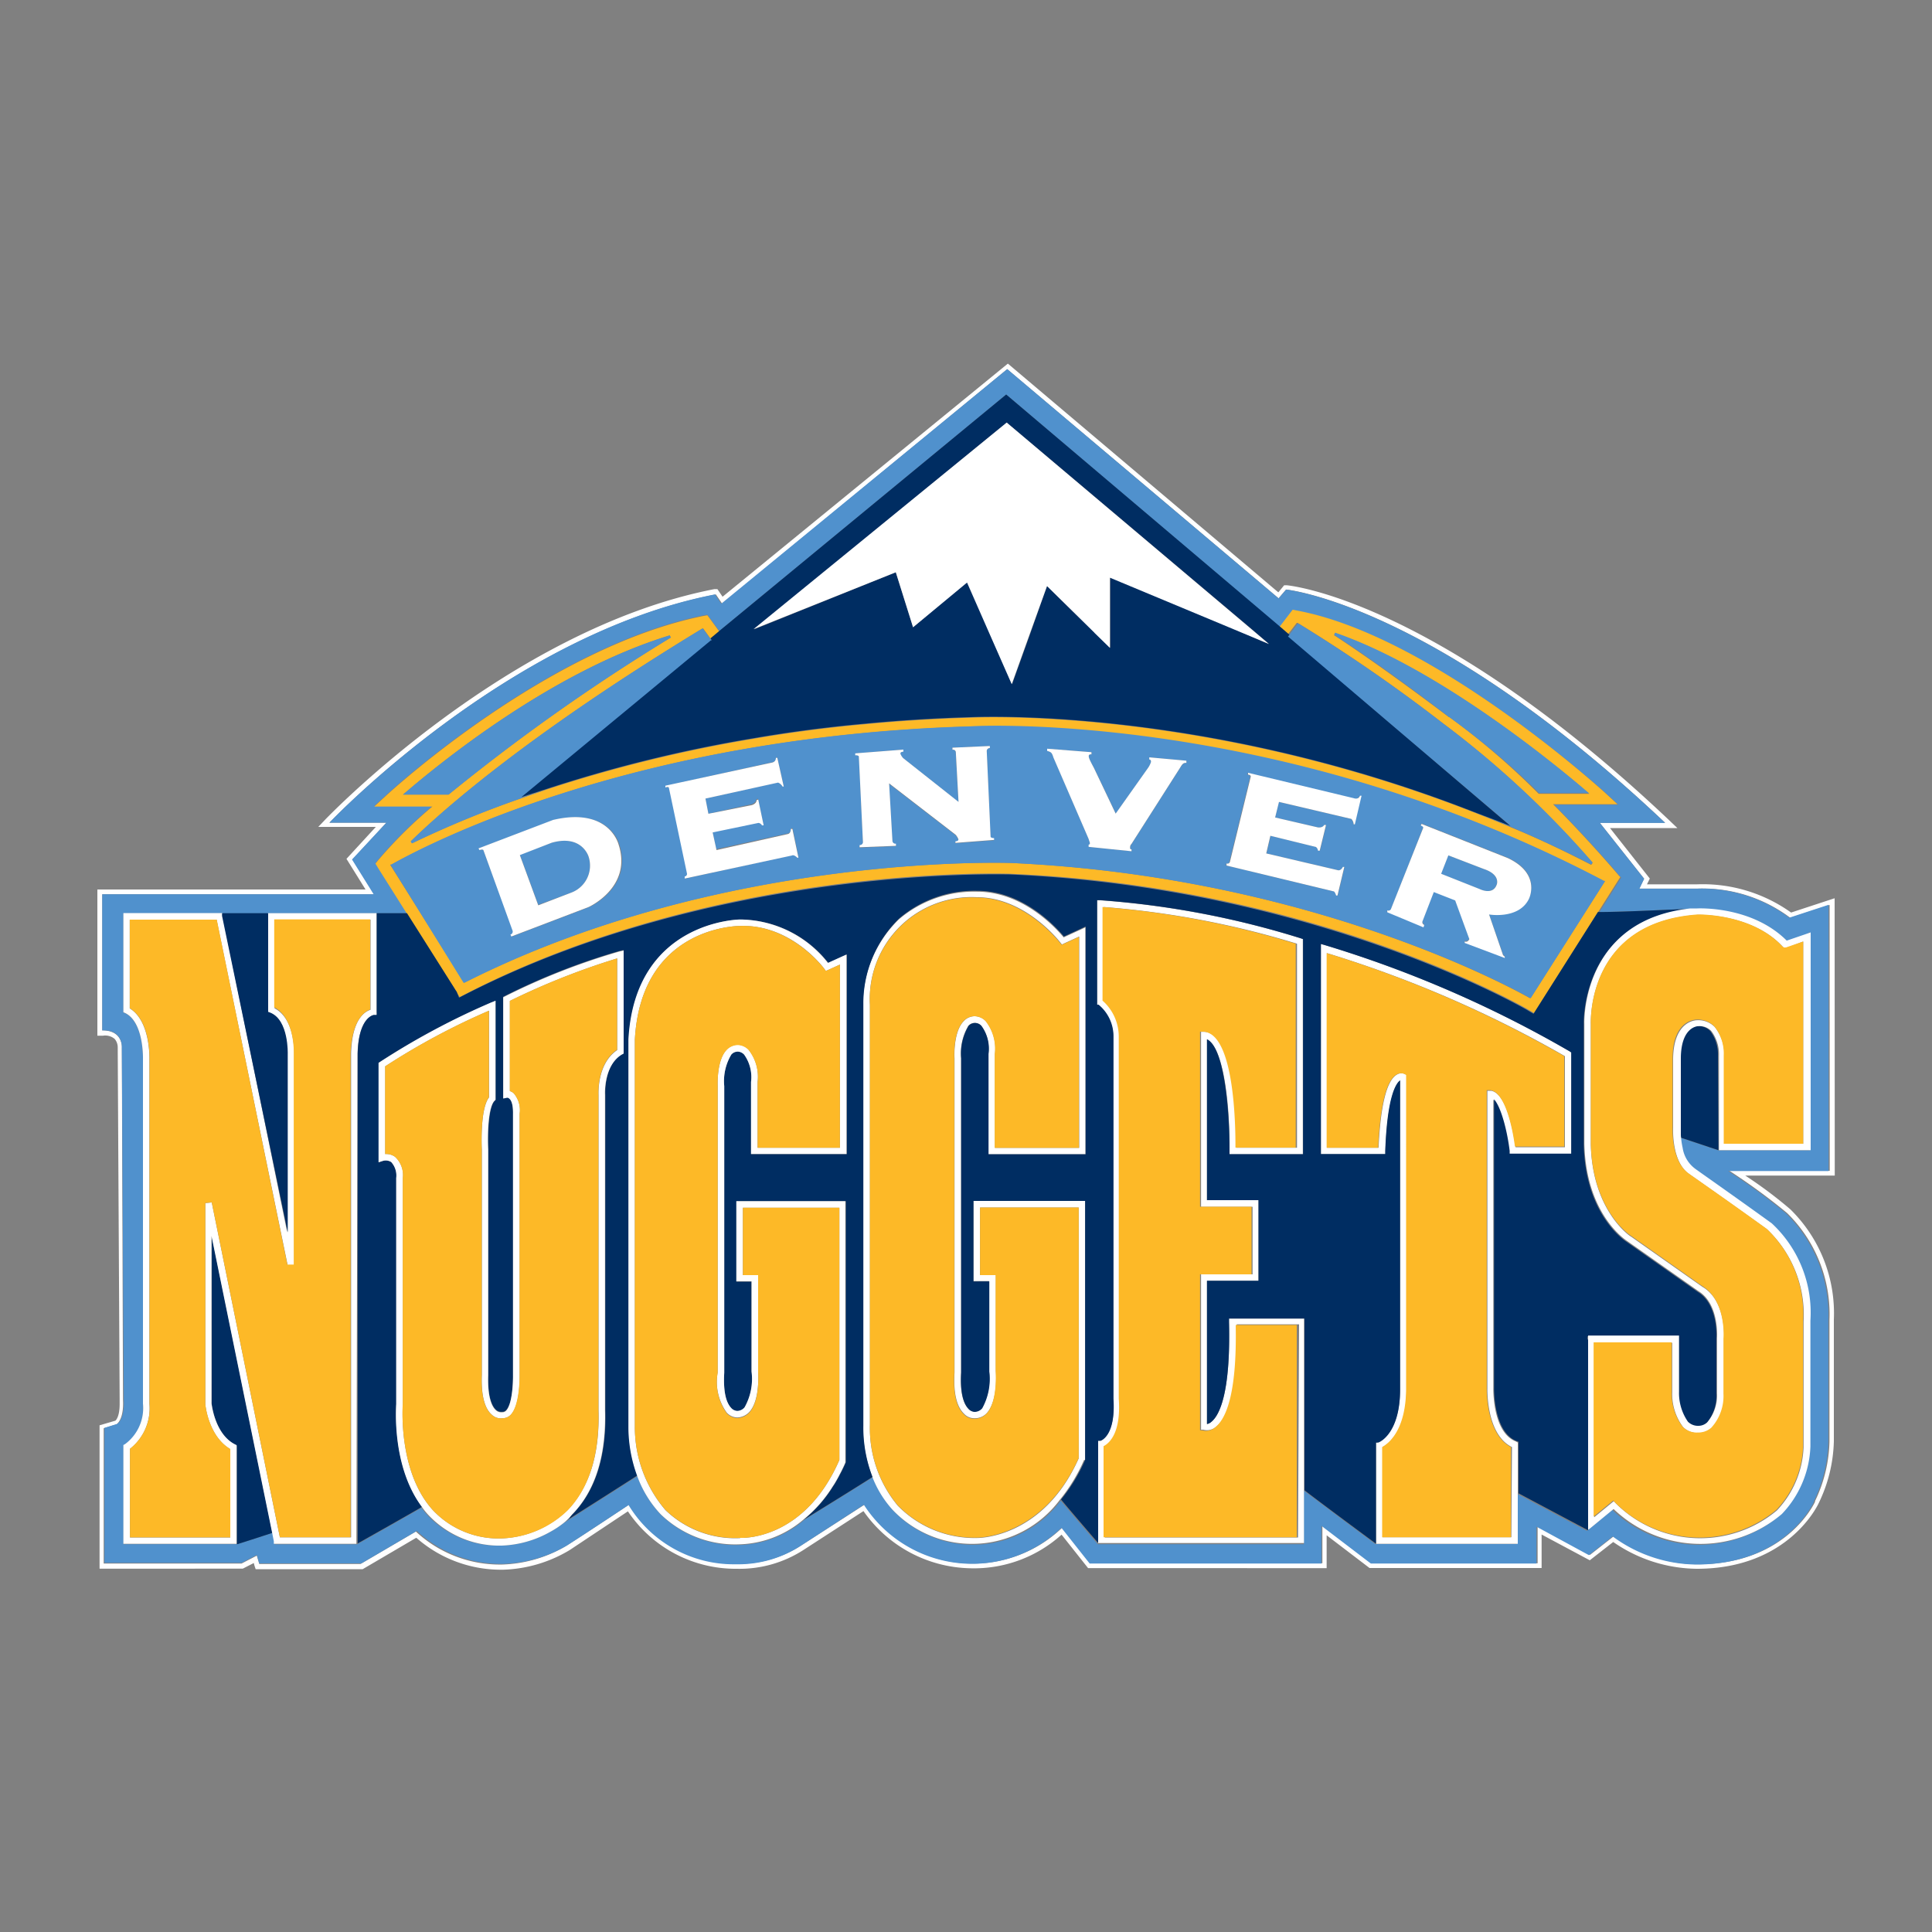 <svg id="Layer_1" data-name="Layer 1" xmlns="http://www.w3.org/2000/svg" viewBox="0 0 150 150"><rect x="0" y="0" width="150" height="150" fill="#808080" stroke="none"/><defs><style>.cls-1{fill:#fff;}.cls-2{fill:#5091cd;}.cls-3{fill:#002d62;}.cls-4{fill:#fdb927;}</style></defs><title>Artboard 1 copy 6</title><path class="cls-1" d="M142.44,69.74l-3.38,1.11a11.79,11.79,0,0,0-7.33-2.19h-3.86l.22-.45L125,64.29l5.23,0-.67-.64c-17.89-16.9-29.19-18.17-29.66-18.21l-.2,0-.45.55-21-17.76L56.1,46.33l-.4-.59-.24,0c-16.05,3.12-30,17.69-30.15,17.83l-.6.63h4.47L26.9,66.68l1.48,2.38H7.56V80.41H8a1.13,1.13,0,0,1,.9.25,1,1,0,0,1,.24.65v0c0,.21.15,27.35.15,27.35V109c0,1-.29,1.26-.33,1.3l-1.23.36v11.13H18.85l.86-.44c0,.09.14.48.14.48h8.31l4.16-2.44a9.94,9.94,0,0,0,6.78,2.48,10.61,10.61,0,0,0,5.14-1.53l4.51-3a10.08,10.08,0,0,0,8.44,4.46,9.16,9.16,0,0,0,5.22-1.48s3.6-2.33,4.63-3a10.36,10.36,0,0,0,8.28,4.44,10.14,10.14,0,0,0,7.1-2.61l2.06,2.6H103V119.2l3.33,2.54h13.36v-2.6l3.74,2,1.82-1.42a11.57,11.57,0,0,0,6.49,2.08h0c7.19,0,9.46-5.08,9.48-5.13a11.6,11.6,0,0,0,1.16-4.77v-9.45A11.29,11.29,0,0,0,139,93.89a33.73,33.73,0,0,0-3.5-2.62h6.95Zm-.38,21.16h-7.79a47.91,47.91,0,0,1,4.48,3.28,11,11,0,0,1,3.29,8.29v9.45a11.19,11.19,0,0,1-1.12,4.62l0,.06c-.26.54-2.53,4.85-9.12,4.85a11.06,11.06,0,0,1-6.5-2.18l-1.85,1.45-4.07-2.21v2.86H106.5l-3.83-2.92v2.92h-18l-2.19-2.77a10,10,0,0,1-15.34-1.79L62.19,120a8.89,8.89,0,0,1-5,1.41,9.54,9.54,0,0,1-8.33-4.6S45.36,119.14,44,120a10.39,10.39,0,0,1-5,1.47,9.57,9.57,0,0,1-6.71-2.56l-4.3,2.52H20.13l-.19-.65-1.18.61H8.05V110.89l1-.31h0c.11-.08.57-.49.5-1.89L9.46,81.36S9.57,80,7.94,80V69.43H29.05l-1.68-2.7L30,63.87H25.58s13.83-14.6,30-17.72l.49.72L78.2,28.66,99.27,46.45l.58-.68s11.43,1.1,29.43,18.11l-5.07,0,3.44,4.34-.37.77h4.48A11.36,11.36,0,0,1,139,71.26l3.05-1Z"/><path class="cls-2" d="M130.43,88.11c0-.14,0-.26,0-.36C130.42,87.85,130.42,88,130.43,88.11Z"/><path class="cls-2" d="M65.23,114.39c-.09.18-.18.35-.28.52C65.05,114.74,65.14,114.57,65.23,114.39Z"/><path class="cls-2" d="M44.4,117.6l-.24.23A2.55,2.55,0,0,0,44.4,117.6Z"/><path class="cls-2" d="M35.26,76.73l0,0Z"/><path class="cls-2" d="M130.42,87.57v0Z"/><path class="cls-2" d="M131.76,69h-4.48l.37-.77-3.44-4.34,5.07,0c-18-17-29.43-18.11-29.43-18.11l-.58.68L78.2,28.66,56,46.87l-.49-.72C39.41,49.27,25.58,63.87,25.58,63.87H30l-2.67,2.86,1.68,2.7H7.94V80c1.63-.07,1.52,1.34,1.52,1.34l.15,27.32c.07,1.4-.39,1.81-.5,1.89h0l-1,.31v10.48H18.76l1.18-.61.19.65h7.93l4.3-2.52a9.57,9.57,0,0,0,6.71,2.56A10.39,10.39,0,0,0,44,120c1.32-.84,4.8-3.15,4.8-3.15a9.54,9.54,0,0,0,8.33,4.6,8.89,8.89,0,0,0,5-1.41l4.94-3.21a10,10,0,0,0,15.34,1.79l2.19,2.77h18v-2.92l3.83,2.92h12.86v-2.86l4.07,2.21,1.85-1.45a11.06,11.06,0,0,0,6.5,2.18c6.59,0,8.86-4.31,9.12-4.85l0-.06a11.19,11.19,0,0,0,1.12-4.62v-9.45a11,11,0,0,0-3.29-8.29,47.91,47.91,0,0,0-4.48-3.28h7.79V70.25l-3.05,1A11.36,11.36,0,0,0,131.76,69Zm8.76,3.36V89.31H133.4l-3-1s0-.08,0-.12a6.59,6.59,0,0,0,.14,1,2.48,2.48,0,0,0,.92,1.58s2.44,1.71,6,4.28a9.46,9.46,0,0,1,3,7.55v9.76a8,8,0,0,1-2.22,5.26,9.76,9.76,0,0,1-13.06-.39l-1.58,1.3-.27.22-.13.1s-4.46-2.35-5.42-2.88v3.91h-11s-4.53-3.36-5.55-4.15v4.16h-16s-2.37-2.75-2.88-3.38a8.51,8.51,0,0,1-13,.77,8.18,8.18,0,0,1-1.58-2.59c-.78.51-4.34,2.72-5.35,3.33l-.28.23a8,8,0,0,1-4.65,1.7,8.33,8.33,0,0,1-6.17-2.34,8.59,8.59,0,0,1-1.83-3c-.83.54-4.82,3.08-5.74,3.65a7,7,0,0,1-1,.66,8.24,8.24,0,0,1-3.8,1.08,7.57,7.57,0,0,1-5.75-2.35,5.29,5.29,0,0,1-.47-.59c-1.1.65-5,2.84-5,2.84H21.32l0-.2-.14-.7c-.72.26-2.76.89-2.76.89H9.59v-7.67l.13-.07A3.48,3.48,0,0,0,11.1,109l0-26.72s.09-2.89-1.38-3.61l-.14-.06v-.17l0-7.28v-.25h11.2v0H31.6a.16.16,0,0,1,0-.07l-2.22-3.52L29.15,67l.23-.28a35,35,0,0,1,4.19-4.15H29.06l1-.92c.51-.47,12.55-11.44,24.52-13.87l.34-.06.2.27.73,1L78.12,30.63l21.3,18.08.82-1.07.2-.26.32.06c10,1.86,22.51,12.87,23.9,14.12l1,.92h-5c2.86,2.88,4.91,5.31,5.14,5.58l.08.07-.29.46-1.4,2.21c2.3,0,6-.23,7.13-.23h0l.53,0c.18,0,4.29-.16,6.89,2.5l1.52-.52Z"/><path class="cls-2" d="M64.66,115.38a.05.05,0,0,1,0,0A.05.05,0,0,0,64.66,115.38Z"/><path class="cls-2" d="M130.42,87.72v0Z"/><path class="cls-2" d="M65.65,113.51c-.11.27-.24.53-.36.77C65.41,114,65.54,113.78,65.65,113.51Z"/><path class="cls-3" d="M133.38,81.94a3,3,0,0,0-.6-1.9,1.26,1.26,0,0,0-1-.37c-.05,0-1.32,0-1.36,2.53v5.37h0v.17c0,.1,0,.22,0,.36v.08s0,.08,0,.12l3,1,0-.25Z"/><path class="cls-3" d="M16.44,109s.24,2.36,1.81,3.17l.14.07v7.66s2-.63,2.76-.89l-4.7-23Z"/><path class="cls-4" d="M35.23,76.69l0,0c.12.2.2.31.2.31l.26.41.43-.22c19.39-10,41.36-9.38,42.29-9.35,23.85,1,40.11,10.46,40.26,10.56l.44.26,5-7.9,1.4-2.21.29-.46-.08-.07c-.23-.27-2.28-2.7-5.14-5.58h5l-1-.92c-1.39-1.25-13.85-12.26-23.9-14.12l-.32-.06-.2.26-.82,1.07.07.06h0l.59.51.68-.88.07,0a125.85,125.85,0,0,1,11.26,7.78A74.39,74.39,0,0,1,123.65,67l-.11.15c-1.94-1-4-2-6.08-2.85-1.12-.48-2.23-.92-3.34-1.35-21-8.14-38.58-7.24-38.76-7.23-2.75.08-5.52.25-8.23.51-2.89.26-5.81.64-8.69,1.14h0a109,109,0,0,0-16,3.93c-.67.23-1.35.45-2,.69h0A79.1,79.1,0,0,0,32,65.47l-.1-.15c2.8-2.73,9.47-8.51,22.63-16.52l.07,0,.58.8.6-.5h0l.07-.06-.73-1-.2-.27-.34.06c-12,2.43-24,13.4-24.52,13.87l-1,.92h4.51a35,35,0,0,0-4.19,4.15l-.23.28.19.32,2.22,3.52a.16.16,0,0,0,0,.07h0Zm77.27-21h0s-5-3.81-8.92-6.37l.08-.17c8,2.76,17,10.13,19.54,12.32l.19.16h-.25l-3.68,0A57.32,57.32,0,0,0,112.5,55.66Zm-81.21,6,.19-.16C34,59.38,42.77,52.15,52,49.33l.08.17A154.41,154.41,0,0,0,34.83,61.69Zm-1,5.45.08,0c3-1.66,19-10,45-10.73,1,0,24.31-1.06,49.15,12l.09,0-5.77,9.08-.08,0C115.93,75.9,100.57,68,78.48,67c-.22,0-22.43-.82-42.38,9.27l-.07,0Z"/><path class="cls-2" d="M123.39,61.6l-.19-.16c-2.56-2.19-11.55-9.56-19.54-12.32l-.08.17c4,2.56,8.87,6.33,8.92,6.37h0a57.32,57.32,0,0,1,7,5.91l3.68,0Z"/><path class="cls-2" d="M52.08,49.5,52,49.33c-9.23,2.82-18,10.05-20.52,12.2l-.19.16h3.54A154.41,154.41,0,0,1,52.08,49.5Z"/><path class="cls-2" d="M116.2,68.67s.32-.76-1-1.2l-2.76-1.06-.57,1.43,3,1.19S115.9,69.55,116.2,68.67Z"/><path class="cls-2" d="M44.39,69.29a2.24,2.24,0,0,0,1.31-2.78s-.51-1.75-2.87-1.08l-2.47.92,1.43,3.9Z"/><path class="cls-2" d="M36.1,76.28C56.05,66.19,78.26,67,78.48,67c22.09,1,37.45,8.89,40.3,10.47l.08,0,5.77-9.08-.09,0c-24.84-13.08-48.17-12.07-49.15-12-26,.75-42.08,9.07-45,10.73l-.08,0L36,76.32Zm71.62-5.6a.21.21,0,0,0,.29-.12l2.49-6.32c0-.12-.19-.17-.19-.17l.06-.13,6.69,2.65c2.67,1.24,1.64,3.18,1.64,3.18-.79,1.6-3.09,1.2-3.09,1.2l1.09,3.15a.34.34,0,0,1,.13.13l0,.08-3.11-1.17,0-.11c.25.09.36-.19.36-.19-.06-.21-1.1-3-1.1-3l-1.66-.65-.87,2.25a.22.22,0,0,0,.13.3l-.06.15-2.85-1.13ZM95.19,67.05a.2.2,0,0,0,.27-.16l1.61-6.59c0-.13-.21-.15-.21-.15l0-.14,8.18,2s.37.15.49-.19l.12,0L105.17,64l-.09,0a.68.68,0,0,0-.18-.42l-5.62-1.32L99,63.47l3.34.77s.35.06.49-.19l.14,0-.49,2-.13,0a.42.42,0,0,0-.16-.29l-3.54-.87-.32,1.37,5.55,1.3s.22.09.4-.25l.11,0-.53,2.22-.1,0s-.11-.35-.29-.34l-8.29-2ZM81.31,58.13l3.44.27,0,.17c-.13,0-.22,0-.21.15s0,.21.4.9l1.69,3.55,2.5-3.53a1.74,1.74,0,0,0,.24-.47c0-.09,0-.19-.13-.2l0-.17,2.88.26,0,.17c-.26,0-.33.12-.51.41l-3.7,5.8c-.06.12-.15.19-.16.32s0,.16.11.18v.15l-3.33-.34,0-.17c.17,0,.07-.23.07-.23l-.08-.24-2.72-6.29c-.12-.38-.17-.43-.5-.52Zm-11.18.07v.16s-.29,0-.22.19a1.11,1.11,0,0,0,.2.31l4.3,3.4-.21-3.87a.21.21,0,0,0-.26-.18v-.16l2.9-.13v.16a.23.23,0,0,0-.24.23L76.9,65c0,.12.27.1.27.1l0,.14-3,.23v-.12s.29,0,.22-.19a1.11,1.11,0,0,0-.2-.31l.14.1-5.31-4.1.26,4.49a.23.23,0,0,0,.27.19v.17l-2.82.11,0-.17A.24.24,0,0,0,67,65.4l-.31-6.67c0-.11-.26-.09-.26-.09l0-.15Zm-10.25,1s.4,0,.36-.38l.11,0,.5,2.23-.09,0a.71.71,0,0,0-.35-.31L54.77,62,55,63.18l3.35-.74s.35-.1.37-.38l.13-.05.42,2-.13,0a.38.38,0,0,0-.27-.19l-3.56.74.3,1.37,5.56-1.22s.23,0,.25-.4l.12,0L62,66.57l-.09,0s-.25-.26-.41-.17L53.2,68.21l0-.16a.2.2,0,0,0,.17-.26l-1.4-6.64c-.06-.1-.24,0-.24,0l0-.14ZM43,63.66c4.38-1,5.09,1.92,5.09,1.92,1.07,3.32-2.33,4.84-2.33,4.84l-6,2.29-.07-.15a.24.24,0,0,0,.17-.29L37.53,66c-.08-.09-.28,0-.28,0l-.08-.13Z"/><path class="cls-2" d="M55.2,49.76l.07,0-.11-.15-.58-.8-.07,0c-13.16,8-19.83,13.79-22.63,16.52l.1.15A79.1,79.1,0,0,1,40.41,62h0c.66-.24,1.34-.46,2-.69l-1.93.62Z"/><path class="cls-2" d="M117.29,64.13c-1.06-.43-2.12-.83-3.17-1.22,1.11.43,2.22.87,3.34,1.35,2.09.9,4.14,1.86,6.08,2.85l.11-.15a74.39,74.39,0,0,0-11.56-10.75,125.85,125.85,0,0,0-11.26-7.78l-.07,0-.68.88-.11.14Z"/><path class="cls-1" d="M37.53,66l2.27,6.27a.24.24,0,0,1-.17.29l.07.15,6-2.29s3.4-1.52,2.33-4.84c0,0-.71-2.95-5.09-1.92l-5.79,2.21.08.13S37.45,65.91,37.53,66Zm5.3-.57c2.36-.67,2.87,1.08,2.87,1.08a2.24,2.24,0,0,1-1.31,2.78l-2.6,1-1.43-3.9Z"/><path class="cls-1" d="M51.93,61.15l1.4,6.64a.2.2,0,0,1-.17.26l0,.16,8.33-1.79c.16-.09.41.17.41.17l.09,0-.47-2.23-.12,0c0,.38-.25.4-.25.4L55.63,66l-.3-1.37,3.56-.74a.38.38,0,0,1,.27.19l.13,0-.42-2-.13.05c0,.28-.37.38-.37.38L55,63.18,54.77,62l5.64-1.24a.71.71,0,0,1,.35.31l.09,0-.5-2.23-.11,0c0,.36-.36.38-.36.38L51.66,61l0,.14S51.87,61.05,51.93,61.15Z"/><path class="cls-1" d="M66.68,58.73,67,65.4a.24.24,0,0,1-.26.21l0,.17,2.82-.11V65.5a.23.23,0,0,1-.27-.19l-.26-4.49,5.31,4.1-.14-.1a1.11,1.11,0,0,1,.2.31c.07.18-.22.19-.22.19v.12l3-.23,0-.14s-.23,0-.27-.1l-.3-6.66a.23.23,0,0,1,.24-.23v-.16l-2.9.13v.16a.21.21,0,0,1,.26.18l.21,3.87-4.3-3.4a1.11,1.11,0,0,1-.2-.31c-.07-.19.22-.19.22-.19V58.2l-3.74.29,0,.15S66.64,58.62,66.68,58.73Z"/><path class="cls-1" d="M103.74,69.53l.1,0,.53-2.22-.11,0c-.18.34-.4.25-.4.25l-5.55-1.3.32-1.37,3.54.87a.42.42,0,0,1,.16.29l.13,0,.49-2-.14,0c-.14.25-.49.19-.49.19L99,63.47l.3-1.21,5.62,1.32a.68.68,0,0,1,.18.42l.09,0,.52-2.22-.12,0c-.12.34-.49.19-.49.19L96.9,60l0,.14s.2,0,.21.15l-1.61,6.59a.2.2,0,0,1-.27.16l0,.16,8.29,2C103.63,69.18,103.74,69.53,103.74,69.53Z"/><path class="cls-1" d="M110.58,71.81a.22.22,0,0,1-.13-.3l.87-2.25,1.66.65s1,2.74,1.1,3c0,0-.11.28-.36.19l0,.11,3.11,1.17,0-.08a.34.34,0,0,0-.13-.13L115.61,71s2.3.4,3.09-1.2c0,0,1-1.94-1.64-3.18l-6.69-2.65-.06.13s.19.05.19.17L108,70.56a.21.21,0,0,1-.29.12l0,.15L110.52,72Zm1.87-5.4,2.76,1.06c1.31.44,1,1.2,1,1.2-.3.88-1.32.36-1.32.36l-3-1.19Z"/><path class="cls-1" d="M81.79,58.82l2.72,6.29.08.24s.1.21-.07.23l0,.17,3.33.34v-.15c-.08,0-.12,0-.11-.18s.1-.2.16-.32l3.7-5.8c.18-.29.25-.43.51-.41l0-.17-2.88-.26,0,.17c.12,0,.14.11.13.2a1.74,1.74,0,0,1-.24.47l-2.5,3.53-1.69-3.55c-.37-.69-.39-.78-.4-.9s.08-.17.21-.15l0-.17-3.44-.27,0,.17C81.62,58.39,81.67,58.44,81.79,58.82Z"/><path class="cls-1" d="M27.76,81.82c.07-2.84,1.24-3,1.25-3l.23,0a1.62,1.62,0,0,0,0-.22V70.9H20.78v7.67l.16.06c1.45.57,1.36,3.2,1.36,3.22s0,9.26,0,13.84L17.28,71.1l0-.21H9.58v.25l0,7.28v.17l.14.06c1.47.72,1.38,3.58,1.38,3.61l0,26.72a3.48,3.48,0,0,1-1.39,3.14l-.13.07v7.67h8.79v-7.66l-.14-.07c-1.57-.81-1.8-3.14-1.81-3.17v-13l4.7,23,.14.7,0,.2h6.41v-.24Zm-.5,0s0,34.26,0,37.54H21.73l-5.29-26-.5.05V109c0,.12.25,2.52,1.94,3.51v6.86H10.09v-6.88A4,4,0,0,0,11.6,109l0-26.71c0-.12.09-3-1.53-4l0-6.88h6.75l5.52,26.85.5,0,0-16.35c0-.11.09-2.8-1.52-3.62V71.4h7.45v7C28.28,78.55,27.32,79.2,27.26,81.81Z"/><path class="cls-1" d="M84.25,113.34V93.24H75.58v6.22h1.21v7a4.73,4.73,0,0,1-.55,2.85.79.79,0,0,1-.6.28.69.69,0,0,1-.48-.25c-.3-.32-.65-1.06-.55-2.79V82.15a4.22,4.22,0,0,1,.57-2.51.67.67,0,0,1,1,0,3,3,0,0,1,.55,2.18v7.79h7.54V72l-.36.17-1.33.61c-.59-.71-3.15-3.55-6.73-3.55a9,9,0,0,0-6.06,2.15A9.19,9.19,0,0,0,67,78v32.62a10.66,10.66,0,0,0,.71,4,8.18,8.18,0,0,0,1.58,2.59,8.51,8.51,0,0,0,13-.77,13.29,13.29,0,0,0,1.87-3.08Zm-.5-.11c-2.77,6.23-7.82,6.18-7.87,6.18a8.34,8.34,0,0,1-6.18-2.51,9.4,9.4,0,0,1-2.16-6.24V78a7.9,7.9,0,0,1,8.32-8.34c3.76,0,6.44,3.47,6.46,3.51l.13.16.18-.09,1.16-.53V89.12H77.25V81.83a3.46,3.46,0,0,0-.71-2.55,1.23,1.23,0,0,0-.83-.38,1.16,1.16,0,0,0-.9.4c-.8.83-.71,2.78-.7,2.86v24.4c-.09,1.54.15,2.61.71,3.17a1.08,1.08,0,0,0,.83.38,1.26,1.26,0,0,0,1-.44c.84-1,.68-3.12.67-3.21s0-7.25,0-7.25V99H76.09V93.75h7.66Z"/><path class="cls-1" d="M95.42,102.37v.26c.14,5.69-.8,7.3-1.37,7.76a.67.67,0,0,1-.34.17V99.44h4V93.18h-4V80.69c1.36.63,1.8,5.53,1.75,8.67v.25h5.69V72.91l-.17-.06A68.8,68.8,0,0,0,85.44,69.9h-.26V78l.11.08a3.17,3.17,0,0,1,1.14,2.41V108.6c.21,2.92-1,3.26-1,3.26l-.19,0s0,7.94,0,7.94h16V102.37Zm5.36,17h-15v-7.07c.43-.22,1.37-1,1.18-3.69V80.44a3.73,3.73,0,0,0-1.26-2.75V70.42a69.1,69.1,0,0,1,15,2.85V89.11H96c0-1.67-.08-8.88-2.49-9h-.26V93.69h4v5.25h-4V111l.17,0a1.08,1.08,0,0,0,1-.23c.8-.61,1.71-2.48,1.6-7.95h4.84Z"/><path class="cls-1" d="M117.68,111.91c-1.83-.72-1.74-4.14-1.74-4.17V85.38c.58.62,1,2.56,1.21,4l0,.22H122V81.71l-.12-.08a89.47,89.47,0,0,0-19-8.25l-.32-.09V89.61h5v-.24c.18-4.35.87-5.28,1.15-5.48h0v23.88c0,3.52-1.63,4.16-1.7,4.19l-.17.06v7.84h11V112Zm-.34,7.44h-10v-7c.49-.27,1.9-1.3,1.86-4.59V83.45l-.14-.07a.66.66,0,0,0-.6.05c-.8.46-1.27,2.37-1.43,5.68h-4V74a89.76,89.76,0,0,1,18.47,8v7.07h-3.83c-.14-1-.66-4.15-1.89-4.38l-.3,0v23.09c0,.14-.08,3.6,1.91,4.57Z"/><path class="cls-4" d="M28.74,78.38v-7H21.29v6.83c1.61.82,1.52,3.51,1.52,3.62l0,16.35-.5,0L16.83,71.4H10.08l0,6.88c1.62,1,1.53,3.87,1.53,4l0,26.71a4,4,0,0,1-1.52,3.49v6.88h7.79v-6.86c-1.69-1-1.93-3.39-1.94-3.51V93.4l.5-.05,5.29,26h5.49c0-3.28,0-37.53,0-37.54C27.32,79.2,28.28,78.55,28.74,78.38Z"/><path class="cls-4" d="M76.09,99H77.3v.25s0,7.27,0,7.25.17,2.26-.67,3.21a1.26,1.26,0,0,1-1,.44,1.08,1.08,0,0,1-.83-.38c-.56-.56-.8-1.63-.71-3.17V82.16c0-.08-.1-2,.7-2.86a1.16,1.16,0,0,1,.9-.4,1.23,1.23,0,0,1,.83.38,3.46,3.46,0,0,1,.71,2.55v7.29h6.54V72.74l-1.16.53-.18.09-.13-.16s-2.7-3.51-6.46-3.51A7.9,7.9,0,0,0,67.54,78v32.63a9.4,9.4,0,0,0,2.16,6.24,8.34,8.34,0,0,0,6.18,2.51c.05,0,5.1,0,7.87-6.18V93.75H76.09Z"/><path class="cls-4" d="M94.34,110.82a1.08,1.08,0,0,1-1,.23l-.17,0V98.94h4V93.69h-4V80.1h.26c2.41.12,2.5,7.33,2.49,9h4.68V73.27a69.1,69.1,0,0,0-15-2.85v7.27a3.73,3.73,0,0,1,1.26,2.75v28.15c.19,2.69-.75,3.47-1.18,3.69v7.07h15V102.87H95.94C96.05,108.34,95.14,110.21,94.34,110.82Z"/><path class="cls-4" d="M115.43,107.73V84.64l.3,0c1.23.23,1.75,3.33,1.89,4.38h3.83V82A89.76,89.76,0,0,0,103,74V89.11h4c.16-3.31.63-5.22,1.43-5.68a.66.66,0,0,1,.6-.05l.14.07v24.31c0,3.29-1.37,4.32-1.86,4.59v7h10v-7C115.35,111.33,115.43,107.87,115.43,107.73Z"/><path class="cls-3" d="M123.25,104v-.25h7.06v4.35a3.9,3.9,0,0,0,.69,2.34,1.1,1.1,0,0,0,.83.32h0a1,1,0,0,0,.68-.28,3.25,3.25,0,0,0,.75-2.25s0-4.27,0-4.29.19-2.67-1.46-3.65l-5.52-3.88c-.13-.09-3.2-2.08-3.32-7.57V79.51c0-.08-.2-7.15,6.88-8.71a12.69,12.69,0,0,1,1.35-.22h0c-1.12,0-4.83.23-7.13.23l-5,7.9-.44-.26c-.15-.1-16.41-9.52-40.26-10.56-.93,0-22.9-.6-42.29,9.35l-.43.22L35.46,77s-.08-.11-.2-.31l0,0L31.6,70.9H29.25v7.68a1.62,1.62,0,0,1,0,.22l-.23,0s-1.18.15-1.25,3l0,37.79v.24s3.89-2.19,5-2.84c-2.38-3.2-2-7.84-2-8V91.46a1.56,1.56,0,0,0-.39-1.24.8.8,0,0,0-.64-.09l-.34.11V82.52l.11-.07a57.4,57.4,0,0,1,8.62-4.61l.35-.14v7.69l-.07.07c-.47.47-.56,2.56-.5,3.79v17.49c-.06,1.85.35,2.49.6,2.71a.57.57,0,0,0,.43.16H39a.4.4,0,0,0,.28-.11c.49-.48.57-2.13.55-2.73,0,0,0-20.3,0-20.31,0-.8-.16-1.09-.28-1.19a.24.24,0,0,0-.18-.08l-.3.06V77.39l.14-.07a51.51,51.51,0,0,1,8.9-3.49l.31-.07v8l-.13.07C46.84,82.74,47,85,47,85v24.46c.1,3.56-.76,6.29-2.57,8.13a2.55,2.55,0,0,1-.24.23c-.15.14-.29.26-.44.38.92-.57,4.91-3.11,5.74-3.65a11,11,0,0,1-.67-3.75V80.7c.5-9.2,8.59-9.31,8.66-9.31a8.77,8.77,0,0,1,6.83,3.37l1.08-.49.36-.16v15.5H58.31V84a3,3,0,0,0-.53-2.13.71.71,0,0,0-.47-.24.67.67,0,0,0-.53.23,4,4,0,0,0-.55,2.45V106.6c-.1,1.69.24,2.41.53,2.73a.68.68,0,0,0,.47.24.75.75,0,0,0,.58-.28,4.51,4.51,0,0,0,.54-2.78v-7H57.17V93.26h8.51v20.2l0,.05c-.11.27-.24.53-.36.77l-.06.11c-.09.18-.18.35-.28.52a5.35,5.35,0,0,1-.29.47.05.05,0,0,1,0,0A10.32,10.32,0,0,1,62.39,118c1-.61,4.57-2.82,5.35-3.33a10.66,10.66,0,0,1-.71-4V78a9.19,9.19,0,0,1,2.78-6.69,9,9,0,0,1,6.06-2.15c3.58,0,6.14,2.84,6.73,3.55l1.33-.61.36-.17V89.62H76.75V81.83a3,3,0,0,0-.55-2.18.67.67,0,0,0-1,0,4.22,4.22,0,0,0-.57,2.51v24.42c-.1,1.73.25,2.47.55,2.79a.69.69,0,0,0,.48.25.79.79,0,0,0,.6-.28,4.73,4.73,0,0,0,.55-2.85v-7H75.58V93.24h8.67v20.1l0,0a13.29,13.29,0,0,1-1.87,3.08c.51.63,2.88,3.38,2.88,3.38s0-7.94,0-7.94l.19,0s1.19-.34,1-3.26V80.44A3.17,3.17,0,0,0,85.29,78L85.18,78V69.89h.26A68.8,68.8,0,0,1,101,72.85l.17.06v16.7H95.46v-.25c0-3.14-.39-8-1.75-8.67V93.18h4v6.26h-4v11.12a.67.67,0,0,0,.34-.17c.57-.46,1.51-2.07,1.37-7.76v-.26h5.86V115.7c1,.79,5.55,4.15,5.55,4.15V112L107,112c.07,0,1.73-.67,1.7-4.19V83.88h0c-.28.2-1,1.13-1.15,5.48v.24h-5V73.29l.32.09a89.47,89.47,0,0,1,19,8.25l.12.08v7.86h-4.78l0-.22c-.17-1.41-.63-3.35-1.21-4v22.36s-.09,3.45,1.74,4.17l.16.06v4c1,.53,5.42,2.88,5.42,2.88V104Z"/><path class="cls-3" d="M22.34,95.68c0-4.58,0-13.83,0-13.84s.09-2.65-1.36-3.22l-.16-.06V70.9H17.24l0,.21Z"/><path class="cls-1" d="M131.77,70.53l-.53,0a12.69,12.69,0,0,0-1.35.22c-7.08,1.56-6.89,8.63-6.88,8.71v9.32c.12,5.49,3.19,7.48,3.32,7.57l5.52,3.88c1.65,1,1.46,3.63,1.46,3.65s0,4.29,0,4.29a3.25,3.25,0,0,1-.75,2.25,1,1,0,0,1-.68.28h0a1.1,1.1,0,0,1-.83-.32,3.9,3.9,0,0,1-.69-2.34v-4.35h-7.06v15.09l.13-.1.27-.22,1.58-1.3a9.76,9.76,0,0,0,13.06.39,8,8,0,0,0,2.22-5.26v-9.76a9.46,9.46,0,0,0-3-7.55c-3.56-2.57-6-4.26-6-4.28a2.48,2.48,0,0,1-.92-1.58,6.59,6.59,0,0,1-.14-1v-.08c0-.14,0-.26,0-.36v-.17h0V82.2c0-2.49,1.31-2.53,1.36-2.53a1.26,1.26,0,0,1,1,.37,3,3,0,0,1,.6,1.9v7.11l0,.25h7.12V72.39l-.34.12-1.52.52C136.06,70.37,132,70.52,131.77,70.53ZM140,73.1V88.8h-6.13V82a3.38,3.38,0,0,0-.73-2.26,1.8,1.8,0,0,0-1.37-.53c-.07,0-1.83,0-1.87,3v5.3c0,.1-.14,2.74,1.3,3.68,0,0,2.43,1.7,6,4.26a9.12,9.12,0,0,1,2.83,7.15v9.76a7.58,7.58,0,0,1-2.07,4.91,9.29,9.29,0,0,1-12.51-.55l-.16-.17-.18.15-1.34,1.1V104.25h6.06c0,.89,0,3.84,0,3.83a4.3,4.3,0,0,0,.84,2.71,1.53,1.53,0,0,0,1.19.46h0a1.52,1.52,0,0,0,1.05-.38,3.67,3.67,0,0,0,.94-2.64V104c0-.09.22-3-1.69-4.1L126.62,96c-.05,0-3-2-3.11-7.15V79.5c0-.33-.21-7.88,8.29-8.47,0,0,4.18-.14,6.6,2.46l.11.12.16,0Z"/><path class="cls-4" d="M138.4,73.49C136,70.89,131.84,71,131.8,71c-8.5.59-8.3,8.14-8.29,8.47v9.32c.12,5.2,3.06,7.13,3.11,7.15l5.5,3.88c1.91,1.14,1.7,4,1.69,4.1v4.28a3.67,3.67,0,0,1-.94,2.64,1.52,1.52,0,0,1-1.05.38h0a1.53,1.53,0,0,1-1.19-.46,4.3,4.3,0,0,1-.84-2.71s0-2.94,0-3.83h-6.06v13.53l1.34-1.1.18-.15.16.17a9.29,9.29,0,0,0,12.51.55,7.58,7.58,0,0,0,2.07-4.91v-9.76a9.12,9.12,0,0,0-2.83-7.15c-3.54-2.56-6-4.24-6-4.26-1.44-.94-1.3-3.58-1.3-3.68v-5.3c0-3,1.8-3,1.87-3a1.8,1.8,0,0,1,1.37.53,3.38,3.38,0,0,1,.73,2.26V88.8H140V73.1l-1.34.46-.16,0Z"/><path class="cls-1" d="M64.64,115.42a.05.05,0,0,0,0,0,5.35,5.35,0,0,0,.29-.47c.1-.17.19-.34.28-.52l.06-.11c.12-.24.25-.5.36-.77l0-.05V93.26H57.17v6.22h1.18v7a4.51,4.51,0,0,1-.54,2.78.75.75,0,0,1-.58.28.68.68,0,0,1-.47-.24c-.29-.32-.63-1-.53-2.73V84.33a4,4,0,0,1,.55-2.45.67.67,0,0,1,.53-.23.71.71,0,0,1,.47.24A3,3,0,0,1,58.31,84v5.59h7.41V74.11l-.36.16-1.08.49a8.77,8.77,0,0,0-6.83-3.37c-.07,0-8.16.11-8.66,9.31v30.11a11,11,0,0,0,.67,3.75,8.59,8.59,0,0,0,1.83,3,8.33,8.33,0,0,0,6.17,2.34,8,8,0,0,0,4.65-1.7l.28-.23A10.32,10.32,0,0,0,64.64,115.42Zm-7.17,4a7.8,7.8,0,0,1-5.81-2.18,9.9,9.9,0,0,1-2.37-6.4V80.71c.48-8.7,7.86-8.82,8.17-8.82,4-.14,6.52,3.29,6.54,3.33l.12.16.19-.08.9-.41V89.11H58.82V84a3.4,3.4,0,0,0-.7-2.51,1.21,1.21,0,0,0-.82-.38,1.2,1.2,0,0,0-.89.39c-.78.83-.69,2.73-.69,2.81v22.24a4.12,4.12,0,0,0,.7,3.12,1.16,1.16,0,0,0,.82.38,1.35,1.35,0,0,0,.95-.44c.84-.94.67-3.06.67-3.15V99H57.68V93.77h7.49v19.58C62.46,119.57,57.68,119.41,57.47,119.4Z"/><path class="cls-4" d="M65.17,113.35V93.77H57.68V99h1.18v7.51c0,.09.17,2.21-.67,3.15a1.35,1.35,0,0,1-.95.44,1.16,1.16,0,0,1-.82-.38,4.12,4.12,0,0,1-.7-3.12V84.34c0-.08-.09-2,.69-2.81a1.2,1.2,0,0,1,.89-.39,1.21,1.21,0,0,1,.82.38,3.4,3.4,0,0,1,.7,2.51v5.08h6.39V74.89l-.9.41-.19.08L64,75.22s-2.57-3.47-6.54-3.33c-.31,0-7.69.12-8.17,8.82v30.11a9.9,9.9,0,0,0,2.37,6.4,7.8,7.8,0,0,0,5.81,2.18C57.68,119.41,62.46,119.57,65.17,113.35Z"/><path class="cls-1" d="M44.4,117.6c1.81-1.84,2.67-4.57,2.57-8.13V85s-.13-2.27,1.32-3.13l.13-.07v-8l-.31.07a51.51,51.51,0,0,0-8.9,3.49l-.14.07v7.86l.3-.06a.24.24,0,0,1,.18.08c.12.1.3.39.28,1.19,0,0,0,20.31,0,20.31,0,.6-.06,2.25-.55,2.73a.4.4,0,0,1-.28.11h-.07a.57.57,0,0,1-.43-.16c-.25-.22-.66-.86-.6-2.71V89.25c-.06-1.23,0-3.32.5-3.79l.07-.07V77.7l-.35.14a57.4,57.4,0,0,0-8.62,4.61l-.11.07v7.72l.34-.11a.8.8,0,0,1,.64.09,1.56,1.56,0,0,1,.39,1.24V109c0,.19-.38,4.83,2,8a5.29,5.29,0,0,0,.47.59A7.57,7.57,0,0,0,38.94,120a8.24,8.24,0,0,0,3.8-1.08,7,7,0,0,0,1-.66c.15-.12.29-.24.44-.38ZM39,119.44a7,7,0,0,1-5.38-2.18c-2.75-3-2.35-8.2-2.34-8.25V91.46a1.92,1.92,0,0,0-.61-1.65,1.18,1.18,0,0,0-.76-.21V82.79a53.84,53.84,0,0,1,8.06-4.32V85.2c-.69.89-.58,3.73-.56,4.06v17.48c-.06,1.57.21,2.62.79,3.11a1,1,0,0,0,.83.26.87.87,0,0,0,.61-.25c.74-.72.71-2.85.71-3.09l0-20.3a2,2,0,0,0-.47-1.6.94.94,0,0,0-.29-.16v-7a56.17,56.17,0,0,1,8.33-3.3v7.12c-1.58,1.07-1.45,3.4-1.45,3.5v24.45c.1,3.42-.71,6-2.41,7.76A7.73,7.73,0,0,1,39,119.44Z"/><path class="cls-4" d="M46.46,109.48V85c0-.1-.13-2.43,1.45-3.5V74.41a56.17,56.17,0,0,0-8.33,3.3v7a.94.94,0,0,1,.29.16,2,2,0,0,1,.47,1.6l0,20.3c0,.24,0,2.37-.71,3.09a.87.87,0,0,1-.61.25,1,1,0,0,1-.83-.26c-.58-.49-.85-1.54-.79-3.11V89.26c0-.33-.13-3.17.56-4.06V78.47a53.84,53.84,0,0,0-8.06,4.32V89.6a1.18,1.18,0,0,1,.76.21,1.92,1.92,0,0,1,.61,1.65V109s-.41,5.23,2.34,8.25A7,7,0,0,0,39,119.44a7.73,7.73,0,0,0,5.1-2.2C45.75,115.51,46.56,112.9,46.46,109.48Z"/><path class="cls-3" d="M55.76,49.06l-.6.5.11.15-.07,0L40.49,61.88l1.93-.62a109,109,0,0,1,16-3.93h0c2.88-.5,5.8-.88,8.69-1.14,2.71-.26,5.48-.43,8.23-.51.18,0,17.77-.91,38.76,7.23,1,.39,2.11.79,3.17,1.22L100,49.42l.11-.14-.59-.51h0l-.07-.06L78.12,30.63,55.83,49l-.07.06Zm22.4-16.25L97.36,49h0l1.15,1L96.2,49h0l-10-4.18v4.26h0V50.3L85,49.13h0L81.29,45.5,80,49.16h0l-1.42,3.95-1.73-3.93h0l-1.74-4L70.89,48.7l-1.34-4.27-11,4.43Z"/><polygon class="cls-1" points="70.89 48.7 75.08 45.23 76.82 49.19 76.82 49.19 78.55 53.12 79.97 49.16 79.97 49.16 81.29 45.5 84.97 49.12 84.97 49.13 86.17 50.3 86.17 49.12 86.17 49.11 86.17 44.85 96.2 49.03 96.2 49.03 98.52 50 97.36 49.02 97.36 49.02 78.16 32.81 58.5 48.85 69.55 44.43 70.89 48.7"/></svg>